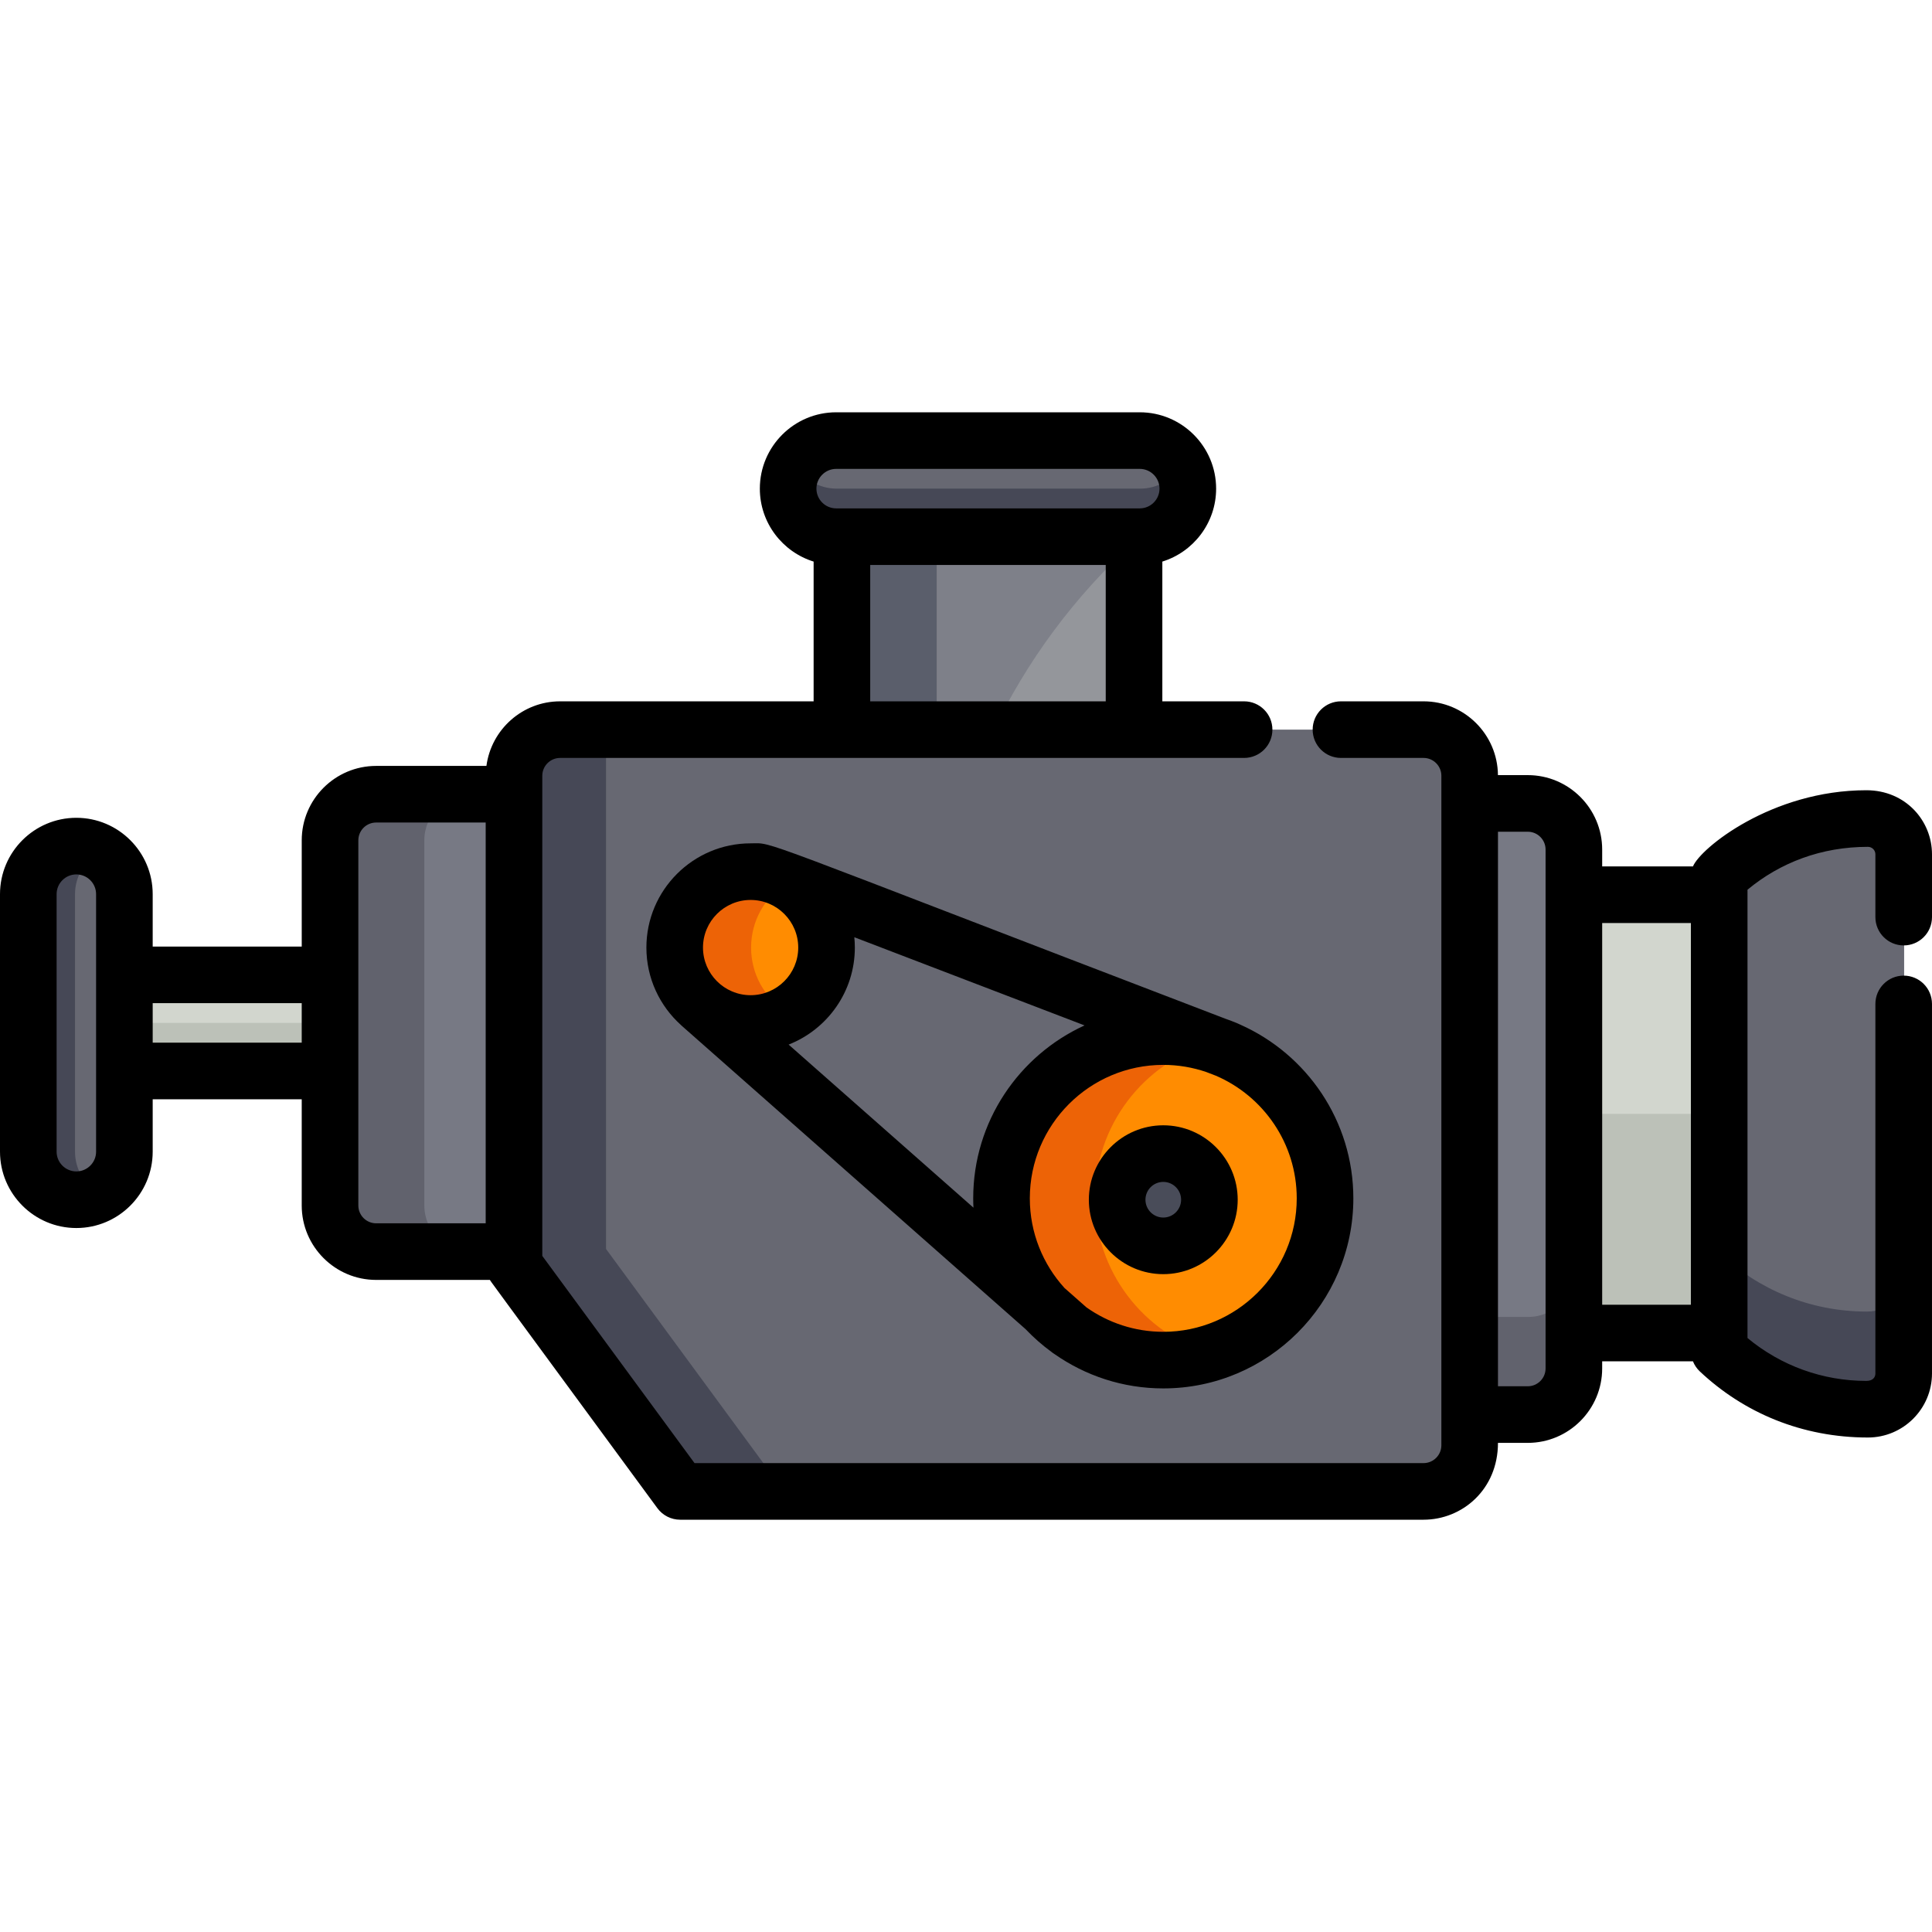 <svg xmlns="http://www.w3.org/2000/svg" xmlns:xlink="http://www.w3.org/1999/xlink" id="Layer_1" x="0px" y="0px" viewBox="0 0 512 512" style="enable-background:new 0 0 512 512;" xml:space="preserve"><rect x="415.885" y="237.105" style="fill:#D2D6CE;" width="41.092" height="116.157"></rect><rect x="415.885" y="295.188" style="fill:#BCC1B8;" width="41.092" height="58.084"></rect><path style="fill:#777984;" d="M404.988,212.915h-16.392v161.961h16.392c6.75,0,12.224-5.473,12.224-12.224V225.139  C417.211,218.389,411.738,212.915,404.988,212.915z"></path><path style="fill:#676872;" d="M494.727,216.923c-15.101,0-28.816,5.891-39.004,15.486V357.97  c10.203,9.61,23.786,15.486,39.415,15.486c5.234,0,9.479-4.243,9.479-9.479V226.399C504.617,221.49,500.837,216.923,494.727,216.923  z"></path><path style="fill:#61626D;" d="M404.988,349.001h-16.392v25.877h16.392c6.75,0,12.224-5.473,12.224-12.224v-25.877  C417.211,343.527,411.738,349.001,404.988,349.001z"></path><path style="fill:#464856;" d="M494.727,347.581c-15.101,0-28.816-5.891-39.004-15.486v25.877  c10.203,9.61,23.786,15.486,39.415,15.486c5.234,0,9.479-4.243,9.479-9.479v-25.877  C504.617,343.012,500.837,347.581,494.727,347.581z"></path><rect x="223.234" y="141.039" style="fill:#7E8089;" width="77.415" height="53.503"></rect><rect x="223.234" y="141.039" style="fill:#5A5E6B;" width="25.002" height="53.503"></rect><path style="fill:#94969B;" d="M300.647,194.545v-50.971c-15.719,14.261-28.622,31.563-37.802,50.971H300.647z"></path><rect x="32.612" y="258.346" style="fill:#D2D6CE;" width="55.753" height="25.466"></rect><rect x="32.612" y="271.077" style="fill:#BCC1B8;" width="55.753" height="12.733"></rect><path style="fill:#777984;" d="M137.329,210.475H99.804c-6.751,0-12.225,5.473-12.225,12.224v96.769  c0,6.75,5.473,12.225,12.225,12.225h37.525V210.475z"></path><path style="fill:#61626D;" d="M112.455,319.467v-96.769c0-6.75,5.473-12.224,12.224-12.224H99.804  c-6.751,0-12.225,5.473-12.225,12.224v96.769c0,6.75,5.473,12.225,12.225,12.225h24.875  C117.928,331.692,112.455,326.217,112.455,319.467z"></path><path style="fill:#676872;" d="M20.35,317.94c-7.031,0-12.733-5.7-12.733-12.732V236.96c0-7.031,5.7-12.733,12.733-12.733  c7.033,0,12.733,5.701,12.733,12.733v68.248C33.083,312.239,27.384,317.94,20.35,317.94z"></path><path style="fill:#464856;" d="M19.879,305.208V236.96c0-4.809,2.668-8.993,6.601-11.159c-1.818-1.002-3.907-1.574-6.131-1.574  c-7.031,0-12.733,5.701-12.733,12.733v68.248c0,9.708,10.436,15.801,18.863,11.158C22.547,314.2,19.879,310.016,19.879,305.208z"></path><path style="fill:#676872;" d="M377.373,193.361h-228.82c-6.75,0-12.224,5.473-12.224,12.224v129.702l44.046,59.954h196.998  c6.75,0,12.224-5.474,12.224-12.225V205.584C389.596,198.834,384.123,193.361,377.373,193.361z"></path><path style="fill:#464856;" d="M160.607,330.993V193.361h-12.054c-6.75,0-12.224,5.473-12.224,12.224v129.702l44.046,59.954h27.433  L160.607,330.993z"></path><path style="fill:#676872;" d="M302.168,116.761c-9.194,0-71.427,0-80.457,0c-7.031,0-12.732,5.701-12.732,12.733  c0,7.033,5.7,12.733,12.732,12.733c9.026,0,71.263,0,80.457,0c7.031,0,12.732-5.699,12.732-12.733  C314.901,122.462,309.201,116.761,302.168,116.761z"></path><path style="fill:#464856;" d="M302.168,129.493H289.96c-7.289,0-60.502,0-68.248,0c-4.709,0-8.814-2.563-11.015-6.365  c-4.907,8.469,1.219,19.099,11.015,19.099c9.026,0,71.263,0,80.457,0c9.785,0,15.927-10.622,11.016-19.099  C310.981,126.93,306.879,129.493,302.168,129.493z"></path><circle style="fill:#FF8C01;" cx="199.042" cy="251.116" r="20.121"></circle><path style="fill:#ED6306;" d="M209.098,233.71c-13.387-7.754-30.181,1.932-30.181,17.406c0,11.111,9.009,20.12,20.12,20.12  c3.669,0,7.098-0.998,10.061-2.714C195.686,260.753,195.707,241.468,209.098,233.71z"></path><circle style="fill:#FF8C01;" cx="308.399" cy="317.57" r="42.869"></circle><path style="fill:#ED6306;" d="M290.178,317.574c0-19.39,12.878-35.767,30.544-41.063c-27.541-8.253-55.193,12.408-55.193,41.063  c0,28.627,27.628,49.328,55.193,41.061C303.055,353.339,290.178,336.962,290.178,317.574z"></path><circle style="fill:#494C59;" cx="308.399" cy="317.94" r="12.224"></circle><path d="M327.939,271.2l-0.012-0.005c-1.004-0.427-2.03-0.812-3.066-1.174c-128.471-49.202-119.373-46.525-125.94-46.525  c-15.23,0-27.621,12.391-27.621,27.621c0,8.138,3.539,15.464,9.158,20.523c0.055,0.052,0.104,0.107,0.161,0.157l91.164,80.436  c2.1,2.21,4.394,4.232,6.862,6.034c0.267,0.216,0.542,0.416,0.828,0.589c8.171,5.719,18.1,9.088,28.808,9.088  c27.774,0,50.369-22.595,50.369-50.369c0-20.501-12.318-38.168-29.935-46.022C328.465,271.422,328.208,271.303,327.939,271.2z   M198.92,238.496c6.958,0,12.62,5.661,12.62,12.62s-5.661,12.62-12.62,12.62c-6.958,0-12.62-5.661-12.62-12.62  S191.962,238.496,198.92,238.496z M208.994,276.827c10.262-4.034,17.548-14.034,17.548-25.711c0-0.924-0.047-1.838-0.137-2.739  l61.014,23.367c-17.389,7.947-29.509,25.494-29.509,45.829c0,0.828,0.023,1.651,0.063,2.469L208.994,276.827z M343.648,317.574  c0,19.502-15.866,35.368-35.368,35.368c-7.571,0-14.59-2.4-20.349-6.467l-5.828-5.143c-5.707-6.282-9.19-14.621-9.19-23.758  c0-19.503,15.866-35.369,35.368-35.369c3.99,0,7.823,0.674,11.404,1.897l2.542,0.974  C334.812,290.497,343.648,303.021,343.648,317.574z"></path><path d="M308.28,298.216c-10.876,0-19.724,8.849-19.724,19.724c0,10.876,8.849,19.724,19.724,19.724  c10.876,0,19.724-8.849,19.724-19.724C328.004,307.064,319.155,298.216,308.28,298.216z M308.28,322.663  c-2.604,0-4.723-2.118-4.723-4.723s2.118-4.723,4.723-4.723s4.723,2.118,4.723,4.723S310.884,322.663,308.28,322.663z"></path><path d="M504.5,250.547c4.143,0,7.5-3.357,7.5-7.5v-16.647c0-8.887-6.993-16.978-17.39-16.978  c-25.125,0-44.026,15.399-45.955,20.187h-24.061v-4.47c0-10.876-8.849-19.724-19.724-19.724h-7.899  c-0.092-10.798-8.897-19.555-19.715-19.555h-21.887c-4.143,0-7.5,3.357-7.5,7.5c0,4.143,3.357,7.5,7.5,7.5h21.887  c2.604,0,4.723,2.118,4.723,4.723c0,19.896,0,156.181,0,177.432c0,2.604-2.118,4.724-4.723,4.724h-193.2l-40.342-54.912  c0-4.468,0-116.9,0-127.243c0-2.604,2.118-4.723,4.723-4.723c5.11,0,168.378,0,181.264,0c4.143,0,7.5-3.357,7.5-7.5  c0-4.143-3.357-7.5-7.5-7.5h-21.669v-37.036c8.247-2.556,14.254-10.255,14.254-19.33c0-11.157-9.077-20.233-20.232-20.233h-80.457  c-11.156,0-20.232,9.077-20.232,20.233c0,9.076,6.007,16.774,14.253,19.33v37.036h-67.179c-9.989,0-18.247,7.47-19.531,17.114  H99.687c-10.877,0-19.725,8.849-19.725,19.724v28.151H40.466v-13.891c0-11.157-9.077-20.233-20.233-20.233  C9.077,216.726,0,225.802,0,236.959v68.248c0,11.156,9.077,20.232,20.232,20.232c11.157,0,20.233-9.077,20.233-20.232v-13.892  h39.495v28.151c0,10.877,8.849,19.725,19.725,19.725h30.15c0.482,0.787-2.955-3.938,44.377,60.489  c1.413,1.924,3.657,3.06,6.044,3.06h196.997c10.235,0,19.724-7.98,19.724-20.363h7.891c10.876,0,19.724-8.849,19.724-19.724v-1.884  h24.06c0.402,0.997,1.01,1.909,1.809,2.661c11.663,10.985,27.085,17.526,44.558,17.526c9.362,0,16.979-7.616,16.979-16.979V266.05  c0-4.143-3.357-7.5-7.5-7.5s-7.5,3.357-7.5,7.5v97.927c0,1.057-0.714,1.978-2.389,1.978c-11.578,0-22.647-4.013-31.504-11.361  c0-11.543,0-113.548,0-118.811c8.699-7.217,19.586-11.361,31.915-11.361c1.091,0,1.978,0.887,1.978,1.977v16.647  C496.999,247.189,500.356,250.547,504.5,250.547z M221.594,124.261h80.457c2.885,0,5.231,2.348,5.231,5.232  c0,2.884-2.347,5.232-5.231,5.232c-23.127,0-71.02,0-80.457,0c-2.885,0-5.231-2.348-5.231-5.232  C216.363,126.609,218.709,124.261,221.594,124.261z M230.616,149.728h62.414v36.133h-62.414L230.616,149.728L230.616,149.728z   M25.466,305.207c0,2.885-2.348,5.231-5.232,5.231s-5.232-2.346-5.232-5.231v-68.248c0-2.885,2.347-5.232,5.231-5.232  s5.232,2.348,5.232,5.232C25.466,243.83,25.466,298.558,25.466,305.207z M40.466,276.315v-10.465h39.495v10.465H40.466z   M94.963,319.467c0-11.592,0-89.531,0-96.769c0-2.604,2.119-4.723,4.724-4.723h29.025V324.19H99.687  C97.082,324.191,94.963,322.072,94.963,319.467z M409.593,362.653c0,2.604-2.118,4.723-4.723,4.723h-7.891V220.416h7.891  c2.604,0,4.723,2.118,4.723,4.723c0,5.05,0,122.332,0,128.13V362.653z M424.594,244.61h23.511v101.158h-23.511V244.61z"></path><g></g><g></g><g></g><g></g><g></g><g></g><g></g><g></g><g></g><g></g><g></g><g></g><g></g><g></g><g></g></svg>